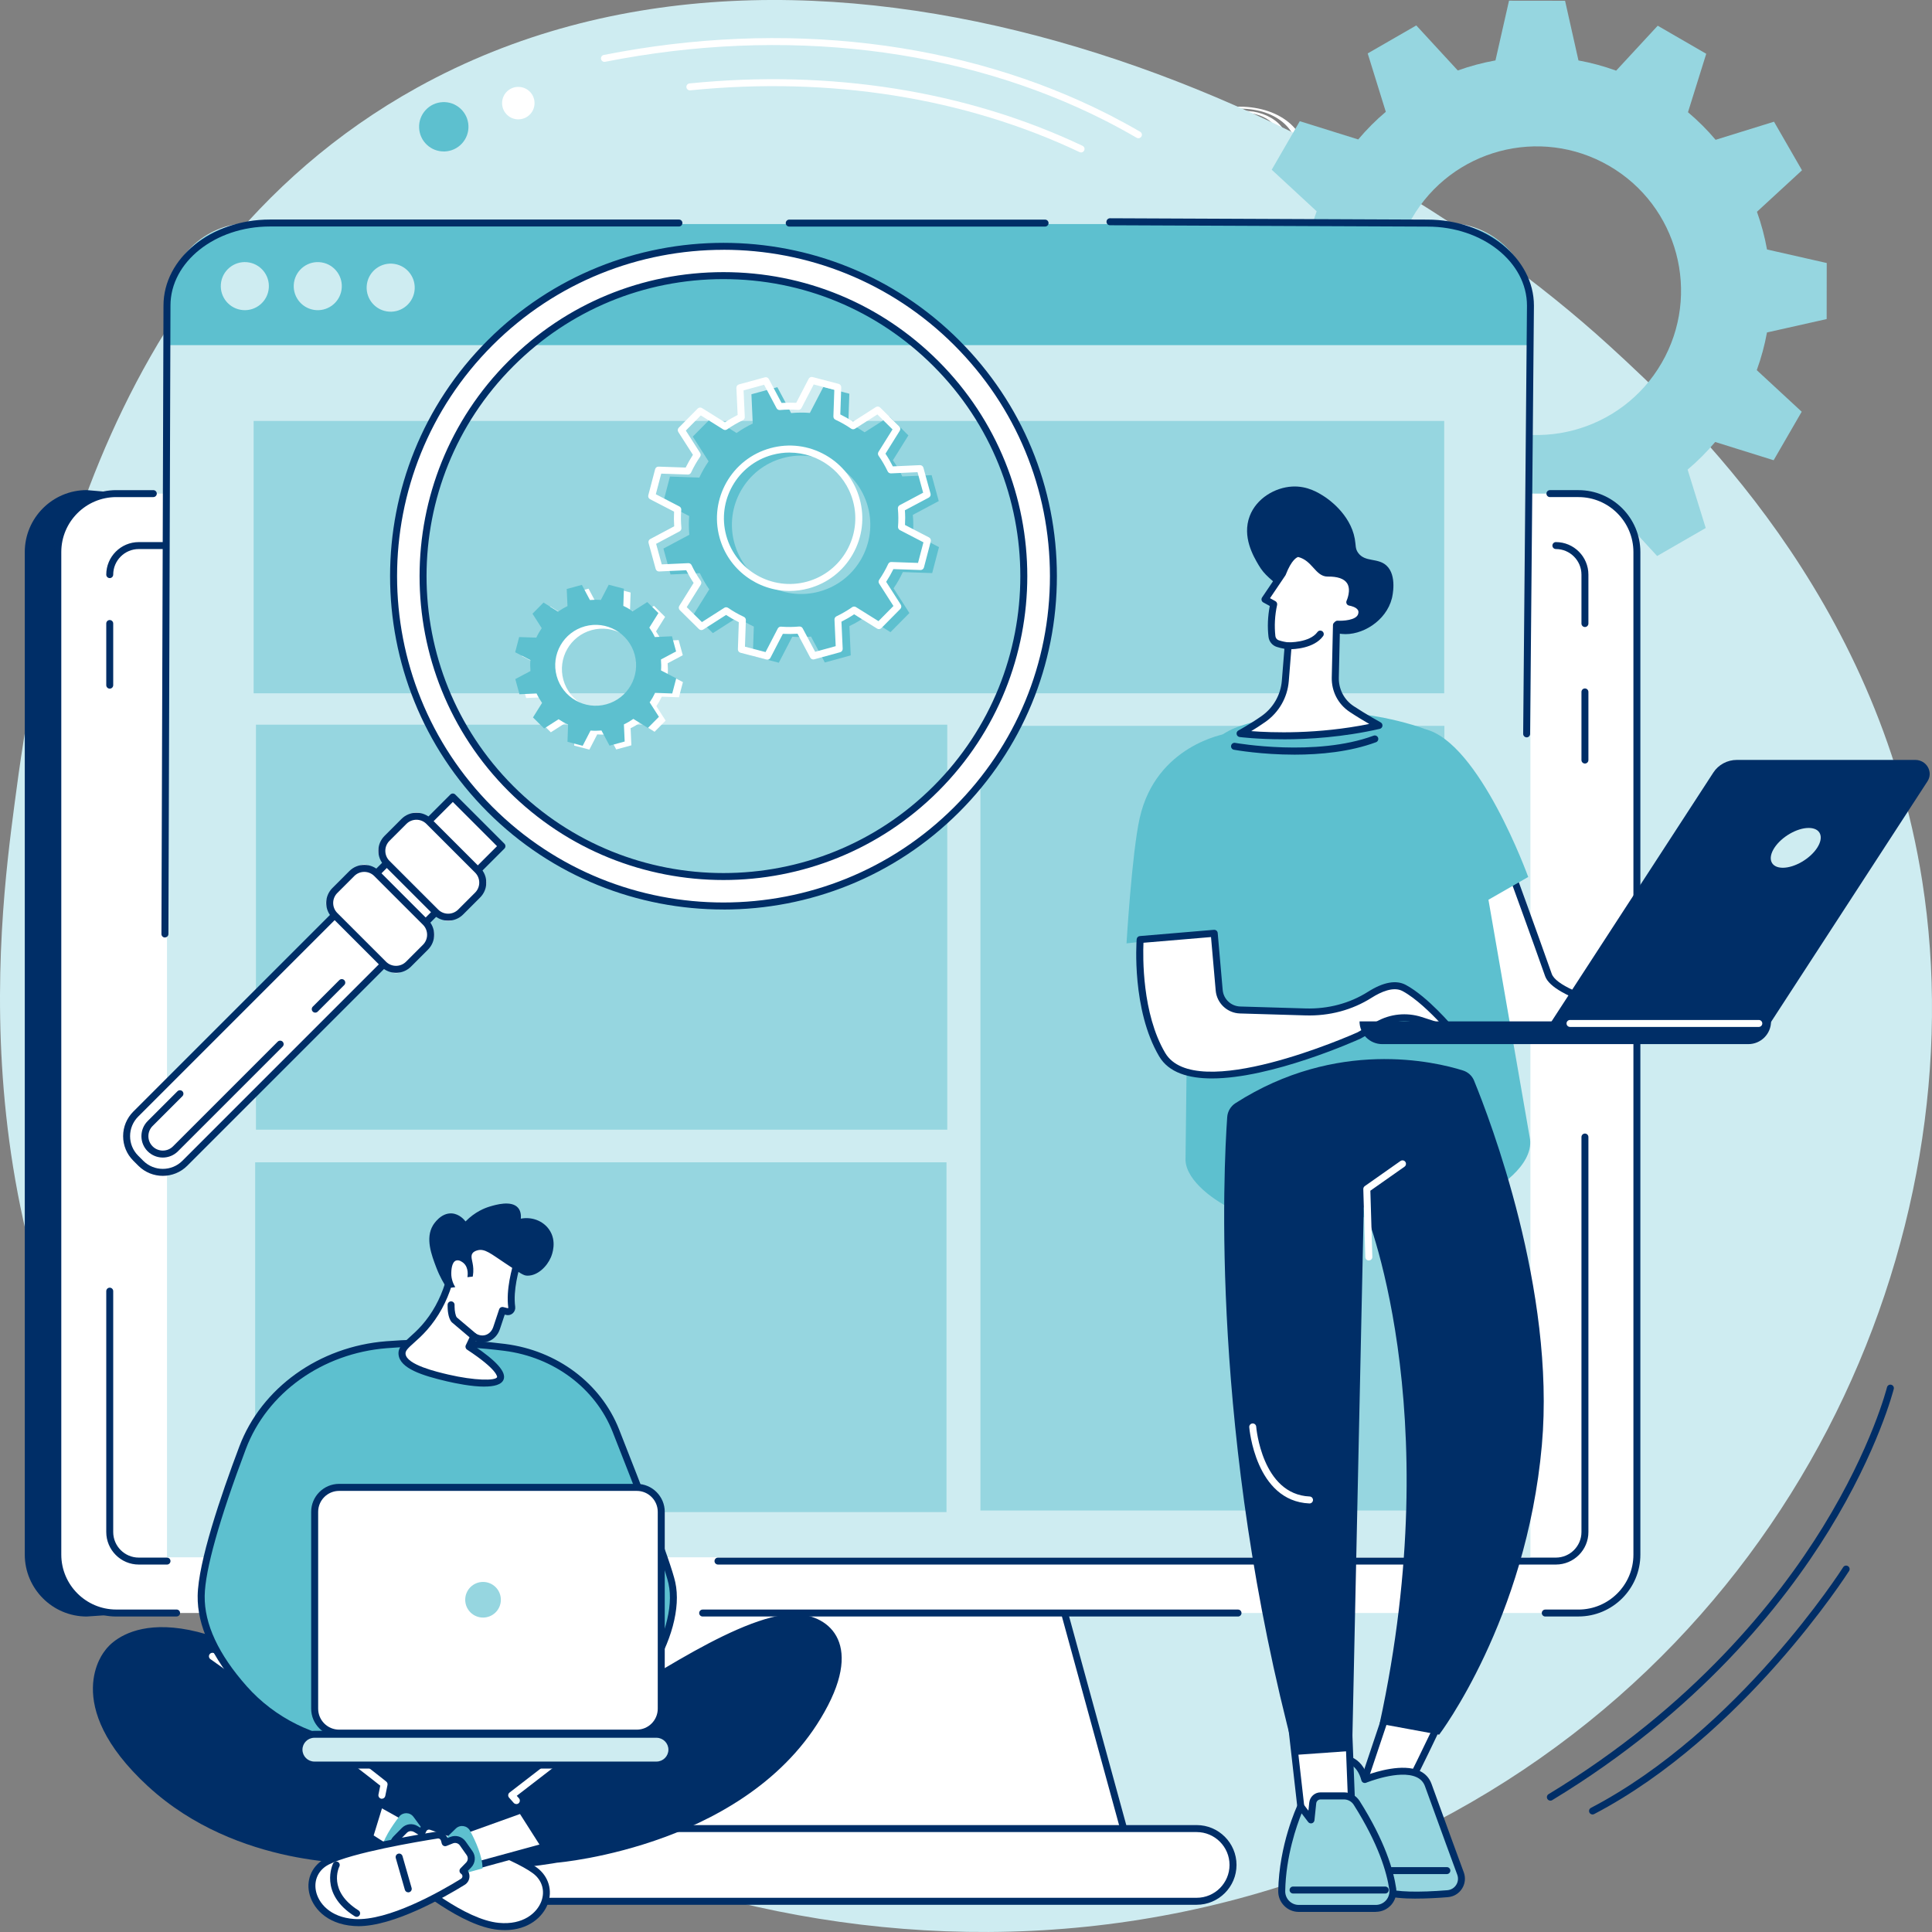 <?xml version="1.0" encoding="UTF-8"?>
<svg id="Livello_1" data-name="Livello 1" xmlns="http://www.w3.org/2000/svg" viewBox="0 0 528 528">
  <rect x="0" y="0" width="528" height="528" fill="#808080" stroke="none"/>
  <defs>
    <style>
      .cls-1 {
        fill: #5dc0cf;
      }

      .cls-1, .cls-2, .cls-3, .cls-4, .cls-5 {
        stroke-width: 0px;
      }

      .cls-2 {
        fill: #ceecf1;
      }

      .cls-3 {
        fill: #96d6e0;
      }

      .cls-4 {
        fill: #fff;
      }

      .cls-5 {
        fill: #002e67;
      }
    </style>
  </defs>
  <g>
    <path class="cls-4" d="m341.75,31.43c1.16.19,2.17.55,3.02,1.05.84.5,1.51,1.14,1.98,1.87.47.74.73,1.57.76,2.46.02.9-.2,1.85-.69,2.81-.5.97-1.23,1.85-2.12,2.62-.9.77-1.96,1.41-3.11,1.91-1.15.49-2.39.83-3.64.99-1.25.15-2.52.12-3.72-.12-1.2-.24-2.22-.67-3.04-1.23-.81-.56-1.43-1.25-1.83-2.03-.39-.77-.57-1.62-.51-2.52.06-.88.35-1.81.89-2.72.54-.91,1.28-1.73,2.15-2.43.87-.7,1.87-1.29,2.95-1.75,1.08-.45,2.23-.77,3.4-.94,1.18-.16,2.37-.16,3.52.03"/>
    <path class="cls-4" d="m342.3,30.45c1.94.31,3.64.92,5.06,1.75,1.44.84,2.59,1.91,3.41,3.16.83,1.26,1.31,2.69,1.38,4.23.07,1.56-.27,3.22-1.09,4.9-.84,1.7-2.08,3.26-3.61,4.61-1.55,1.36-3.38,2.5-5.38,3.37-2,.87-4.16,1.45-6.34,1.71-2.17.25-4.35.16-6.41-.3-2.04-.46-3.76-1.25-5.12-2.28-1.34-1.01-2.34-2.25-2.96-3.62-.61-1.35-.84-2.84-.68-4.38.16-1.52.7-3.09,1.65-4.63.94-1.53,2.2-2.9,3.68-4.08,1.46-1.17,3.14-2.15,4.93-2.9,1.79-.75,3.7-1.28,5.64-1.55,1.94-.27,3.92-.27,5.84.04m-10.49,18.91c1.63.35,3.34.4,5.04.2,1.71-.2,3.4-.66,4.96-1.34,1.56-.68,3-1.56,4.22-2.62,1.21-1.05,2.19-2.26,2.86-3.58.66-1.31.95-2.61.9-3.83-.04-1.21-.41-2.34-1.05-3.33-.64-.99-1.55-1.84-2.69-2.51-1.13-.66-2.48-1.15-4.03-1.4-1.54-.25-3.13-.25-4.69-.04-1.56.21-3.09.64-4.52,1.25-1.44.6-2.78,1.39-3.94,2.33-1.17.94-2.17,2.03-2.9,3.25-.74,1.23-1.15,2.47-1.26,3.67-.1,1.21.11,2.38.61,3.43.51,1.07,1.32,2.03,2.4,2.8,1.09.78,2.46,1.39,4.08,1.73"/>
    <path class="cls-4" d="m356.98,42.45c-.15-2.22-.89-4.28-2.11-6.08-1.19-1.77-2.85-3.29-4.91-4.47-2.01-1.16-4.41-2-7.12-2.43-2.68-.43-5.44-.42-8.14-.04-2.69.37-5.34,1.11-7.83,2.16-2.5,1.05-4.84,2.41-6.9,4.04-2.08,1.65-3.89,3.57-5.27,5.73-1.41,2.2-2.25,4.44-2.56,6.62-.31,2.23-.07,4.4.7,6.39.79,2.04,2.13,3.89,3.99,5.42,1.9,1.56,4.32,2.78,7.24,3.53,2.96.75,6.11.93,9.26.6,3.17-.33,6.32-1.18,9.24-2.46,2.92-1.28,5.58-2.97,7.82-5,2.21-2,3.98-4.31,5.15-6.83,1.14-2.47,1.59-4.9,1.43-7.17m-3.71,4.56c-1,2.1-2.51,4.02-4.37,5.69-1.89,1.68-4.13,3.09-6.58,4.16-2.45,1.07-5.09,1.79-7.76,2.08-2.65.29-5.31.17-7.81-.43-2.47-.59-4.54-1.59-6.18-2.87-1.6-1.26-2.78-2.79-3.49-4.49-.69-1.67-.94-3.49-.71-5.37.23-1.84.91-3.75,2.09-5.62,1.16-1.84,2.69-3.49,4.47-4.9,1.76-1.4,3.77-2.57,5.92-3.47,2.14-.9,4.42-1.54,6.74-1.86,2.33-.32,4.69-.32,6.99.04,2.33.37,4.38,1.09,6.09,2.09,1.74,1.01,3.15,2.31,4.15,3.81,1.02,1.53,1.62,3.27,1.73,5.14.11,1.9-.29,3.94-1.27,6.01"/>
  </g>
  <g id="User_research" data-name="User research">
    <path class="cls-2" d="m114.1,23.89c107.23-59.32,250.89,2.31,325.75,70.63,21.39,19.52,73.24,68.21,85.48,146.25,15.21,96.94-34.58,214.44-148.76,264.7-124.28,54.71-263.25,2.86-328.29-81.3C-12.55,345.47-.37,252.79,3.98,219.68,9.08,180.84,24.26,73.59,114.1,23.89Z"/>
    <path class="cls-3" d="m359.83,57.74c-1.23,3.39-2.16,6.83-2.79,10.3l-16.31,3.66-.02,15.32,16.32,3.7c.63,3.5,1.55,6.95,2.75,10.3l-12.31,11.34,7.65,13.28,15.96-4.95c2.27,2.7,4.8,5.22,7.55,7.54l-4.99,15.97,13.26,7.67,11.36-12.28c3.39,1.23,6.83,2.16,10.3,2.79l3.66,16.31,15.32.02,3.7-16.32c3.5-.63,6.95-1.55,10.3-2.75l11.34,12.31,13.28-7.65-4.95-15.96c2.7-2.27,5.22-4.8,7.54-7.55l15.97,4.99,7.67-13.26-12.28-11.36c1.23-3.39,2.16-6.83,2.79-10.3l16.31-3.66.02-15.32-16.32-3.7c-.63-3.5-1.55-6.95-2.75-10.3l12.31-11.34-7.65-13.28-15.96,4.95c-2.27-2.7-4.8-5.22-7.55-7.54l4.99-15.97-13.26-7.67-11.36,12.28c-3.39-1.23-6.83-2.16-10.3-2.79l-3.66-16.31-15.32-.02-3.7,16.32c-3.5.63-6.95,1.55-10.3,2.75l-11.34-12.31-13.28,7.65,4.95,15.96c-2.7,2.27-5.22,4.8-7.54,7.55l-15.97-4.99-7.67,13.26,12.28,11.36Zm26.01,1.95c10.91-18.85,35.04-25.29,53.89-14.38,18.85,10.91,25.29,35.04,14.38,53.89-10.91,18.85-35.04,25.29-53.89,14.38-18.85-10.91-25.29-35.04-14.38-53.89Z"/>
    <g>
      <g>
        <g>
          <path class="cls-5" d="m266.45,154.75l-242.75-20.81c-9.33,0-16.93,7.59-16.93,16.93v273.98c0,9.33,7.59,16.93,16.93,16.93l141.81-9.61-18.21,66.45-19.26.15c-6.01,0-10.89,4.89-10.89,10.89s4.89,10.89,10.89,10.89l161.33-7.69c6.01,0-5.23-71.09-5.23-71.09,0,0-8.36-287.03-17.69-287.03Z"/>
          <g>
            <polygon class="cls-4" points="281.61 406.75 181.53 406.75 153.14 510.38 310 510.38 281.61 406.75"/>
            <path class="cls-5" d="m310,511.34h-156.87c-.3,0-.58-.14-.76-.38-.18-.24-.24-.54-.16-.83l28.39-103.63c.11-.41.49-.7.92-.7h100.08c.43,0,.81.29.92.7l28.39,103.63c.08.29.02.59-.16.83-.18.24-.46.38-.76.38Zm-155.61-1.91h154.36l-27.87-101.72h-98.63l-27.87,101.72Z"/>
          </g>
          <path class="cls-4" d="m31.76,134.9h399.62c8.81,0,15.97,7.16,15.97,15.97v273.98c0,8.81-7.16,15.97-15.97,15.97H31.76c-8.81,0-15.97-7.16-15.97-15.97V150.87c0-8.81,7.16-15.97,15.97-15.97Z"/>
          <g>
            <path class="cls-4" d="m327.04,499.74h-190.94c-5.49,0-9.94,4.45-9.94,9.94s4.45,9.94,9.94,9.94h190.94c5.49,0,9.94-4.45,9.94-9.94s-4.45-9.94-9.94-9.94Z"/>
            <path class="cls-5" d="m327.04,520.56h-190.94c-6.01,0-10.89-4.89-10.89-10.89s4.89-10.89,10.89-10.89h190.94c6.01,0,10.89,4.89,10.89,10.89s-4.89,10.89-10.89,10.89Zm-190.94-19.87c-4.95,0-8.98,4.03-8.98,8.98s4.03,8.98,8.98,8.98h190.94c4.95,0,8.98-4.03,8.98-8.98s-4.03-8.98-8.98-8.98h-190.94Z"/>
          </g>
          <path class="cls-5" d="m48.26,441.78h-16.49c-9.33,0-16.92-7.59-16.92-16.92V150.87c0-9.33,7.59-16.92,16.92-16.92h10.13c.53,0,.95.43.95.95s-.43.95-.95.95h-10.13c-8.28,0-15.02,6.74-15.02,15.02v273.98c0,8.28,6.74,15.02,15.02,15.02h16.49c.53,0,.95.43.95.95s-.43.95-.95.95Z"/>
          <path class="cls-5" d="m431.38,441.78h-9.07c-.53,0-.95-.43-.95-.95s.43-.95.95-.95h9.07c8.28,0,15.02-6.74,15.02-15.02V150.87c0-8.28-6.74-15.02-15.02-15.02h-7.8c-.53,0-.95-.43-.95-.95s.43-.95.95-.95h7.8c9.33,0,16.92,7.59,16.92,16.92v273.98c0,9.33-7.59,16.92-16.92,16.92Z"/>
          <path class="cls-5" d="m338.34,441.78h-146.31c-.53,0-.95-.43-.95-.95s.43-.95.95-.95h146.31c.53,0,.95.43.95.95s-.43.95-.95.95Z"/>
        </g>
        <g>
          <path class="cls-5" d="m425.21,427.58h-228.99c-.53,0-.95-.43-.95-.95s.43-.95.95-.95h228.99c3.85,0,6.99-3.13,6.99-6.99v-107.95c0-.53.43-.95.95-.95s.95.43.95.95v107.95c0,4.9-3.99,8.89-8.89,8.89Z"/>
          <path class="cls-5" d="m45.64,427.58h-7.71c-4.9,0-8.89-3.99-8.89-8.89v-65.83c0-.53.43-.95.95-.95s.95.43.95.95v65.83c0,3.85,3.13,6.99,6.99,6.99h7.71c.53,0,.95.43.95.95s-.43.95-.95.95Z"/>
          <path class="cls-5" d="m29.99,188.2c-.53,0-.95-.43-.95-.95v-16.85c0-.53.43-.95.95-.95s.95.43.95.95v16.85c0,.53-.43.95-.95.95Z"/>
          <g>
            <path class="cls-4" d="m60.96,149.1h-23.03c-4.39,0-7.94,3.56-7.94,7.94l30.97-7.94Z"/>
            <path class="cls-5" d="m29.99,157.99c-.53,0-.95-.43-.95-.95,0-4.9,3.99-8.89,8.89-8.89h23.03c.53,0,.95.43.95.95s-.43.95-.95.95h-23.03c-3.85,0-6.99,3.13-6.99,6.99,0,.53-.43.95-.95.95Z"/>
          </g>
          <g>
            <path class="cls-4" d="m433.15,170.4v-13.37c0-4.39-3.56-7.94-7.94-7.94l7.94,21.31Z"/>
            <path class="cls-5" d="m433.15,171.36c-.53,0-.95-.43-.95-.95v-13.37c0-3.85-3.13-6.99-6.99-6.99-.53,0-.95-.43-.95-.95s.43-.95.95-.95c4.9,0,8.89,3.99,8.89,8.89v13.37c0,.53-.43.95-.95.95Z"/>
          </g>
          <path class="cls-5" d="m433.15,208.67c-.53,0-.95-.43-.95-.95v-18.62c0-.53.43-.95.95-.95s.95.43.95.95v18.62c0,.53-.43.95-.95.95Z"/>
        </g>
      </g>
      <g>
        <path class="cls-2" d="m418.26,425.59H45.64V83.52c0-12.46,10.1-22.55,22.55-22.55h327.51c12.46,0,22.55,10.1,22.55,22.55v342.07Z"/>
        <path class="cls-1" d="m418.49,94.32v-10.8c0-12.46-10.33-22.28-22.79-22.28H68.19c-12.46,0-22.48,9.83-22.48,22.28v10.8h372.78Z"/>
        <g>
          <rect class="cls-3" x="69.32" y="115.04" width="325.37" height="74.43"/>
          <rect class="cls-3" x="69.95" y="198.05" width="188.93" height="110.68"/>
          <rect class="cls-3" x="69.74" y="317.65" width="188.93" height="95.59"/>
          <rect class="cls-3" x="267.94" y="198.37" width="126.8" height="214.44"/>
        </g>
        <g>
          <circle class="cls-2" cx="66.91" cy="78.2" r="6.57" transform="translate(-16.52 138.46) rotate(-85.29)"/>
          <circle class="cls-2" cx="86.84" cy="78.2" r="6.57" transform="translate(-4.17 151.5) rotate(-80.85)"/>
          <circle class="cls-2" cx="106.78" cy="78.62" r="6.57" transform="translate(12.01 171.37) rotate(-80.75)"/>
        </g>
        <path class="cls-5" d="m417.22,201.51h0c-.53,0-.95-.44-.95-.96l1.04-117.03c0-11.9-12.19-21.59-27.17-21.59l-86.79-.37c-.53,0-.95-.43-.95-.96,0-.53.43-.95.95-.95h0l86.78.37c16.03,0,29.08,10.55,29.08,23.51l-1.04,117.04c0,.52-.43.95-.95.95Z"/>
        <path class="cls-5" d="m285.61,61.92h-69.92c-.53,0-.95-.43-.95-.95s.43-.95.95-.95h69.92c.53,0,.95.43.95.95s-.43.95-.95.95Z"/>
        <path class="cls-5" d="m45.07,256.21h0c-.53,0-.95-.43-.95-.96l.56-171.74c0-12.96,13.04-23.51,29.08-23.51h111.79c.53,0,.95.43.95.95s-.43.95-.95.95h-111.79c-14.98,0-27.17,9.69-27.17,21.6l-.56,171.74c0,.53-.43.95-.95.95Z"/>
      </g>
    </g>
    <g>
      <g>
        <g>
          <path class="cls-4" d="m473.34,283.36c0-.84-47.13-8.29-50.17-16.9-4.54-12.85-10.19-28.31-10.19-28.31l-11.77,7.43,7.58,36.98,64.56.8Z"/>
          <path class="cls-5" d="m473.34,284.31h-.01l-64.56-.8c-.45,0-.83-.32-.92-.76l-7.58-36.98c-.08-.39.09-.79.43-1l11.77-7.43c.24-.15.55-.19.82-.1.27.09.49.3.59.58.06.15,5.71,15.6,10.2,28.32,2.12,5.99,30.27,11.99,42.29,14.55q7.94,1.69,7.94,2.68c0,.25-.1.5-.29.68-.18.18-.42.27-.67.27Zm-63.78-2.69l55.2.68c-20.96-4.49-40.36-9.49-42.49-15.52-3.79-10.73-8.41-23.41-9.78-27.18l-10.21,6.45,7.29,35.58Z"/>
        </g>
        <path class="cls-1" d="m338.91,198.41c11.24-3.67,28.36-6.3,48.83.22,7.46,2.38,12.82,8.95,13.74,16.73l16.67,96.01c.83,6.98-8.5,13.77-15.08,16.26-6.87,2.6-17.24,5.06-31.94,5.06-15.75,0-27.2.91-33.59-1.88-5.3-2.32-13.29-7.94-13.55-13.72l1.16-98.68c-.42-8.99,5.2-17.19,13.76-19.98Z"/>
        <path class="cls-1" d="m417.65,239.67s-13.31-36.87-28.24-40.41l7.59,52.24,20.65-11.83Z"/>
        <path class="cls-1" d="m307.87,257.81s1.46-24.67,3.59-34.2c4.48-20.05,23.61-23.08,23.61-23.08l2.32,53.86-29.52,3.43Z"/>
        <path class="cls-5" d="m353.78,206.24c-8.98,0-16.05-1.25-16.56-1.34-.52-.09-.86-.59-.77-1.11.09-.52.6-.87,1.11-.77.22.04,22.04,3.88,37.83-1.97.5-.18,1.04.07,1.23.56.18.49-.07,1.04-.56,1.23-7.13,2.64-15.28,3.4-22.27,3.4Z"/>
        <g>
          <path class="cls-4" d="m311.59,256.78s-1.44,18.81,6.02,31.44c8.9,15.08,53.8-5.23,53.8-5.23l5.22-2.96c3.53-2,7.74-2.43,11.61-1.18l8.44,2.72s-6.97-8.35-12.89-11.55c-2.78-1.5-6.38-.08-9.42,1.85-5.23,3.31-11.39,4.87-17.58,4.68l-17.86-.53c-3-.09-5.46-2.41-5.72-5.4l-1.36-15.56-20.25,1.71Z"/>
          <path class="cls-5" d="m331.22,294.73c-6.43,0-11.82-1.6-14.43-6.03-7.52-12.74-6.2-31.22-6.15-32,.04-.47.4-.84.87-.88l20.25-1.71c.52-.03.99.34,1.03.87l1.36,15.56c.22,2.51,2.28,4.45,4.79,4.53l17.86.53c6.17.18,12.07-1.39,17.04-4.54,4.23-2.68,7.73-3.31,10.38-1.88,6.02,3.24,12.88,11.43,13.17,11.78.27.33.3.79.06,1.15-.24.35-.68.5-1.08.37l-8.44-2.72c-3.6-1.16-7.55-.76-10.84,1.1l-5.22,2.96s-.05.03-.08.04c-1.34.61-24.29,10.87-40.58,10.87Zm-18.72-37.07c-.16,3.7-.42,19.32,5.93,30.08,8.26,14,51.03-4.92,52.55-5.6l5.18-2.94c3.76-2.13,8.26-2.58,12.37-1.26l5.08,1.64c-2.51-2.68-6.64-6.75-10.29-8.72-2.5-1.35-5.98.24-8.46,1.81-5.3,3.36-11.56,5.04-18.12,4.83l-17.86-.53c-3.48-.1-6.34-2.8-6.64-6.27l-1.28-14.61-18.48,1.56Z"/>
        </g>
      </g>
      <g>
        <g>
          <g>
            <path class="cls-4" d="m380.5,463.68l-9.73,29.04s10.6-.9,11.62-.71c1.01.2,13.42-26.49,13.42-26.49l-15.3-1.85Z"/>
            <path class="cls-5" d="m370.76,493.68c-.29,0-.57-.13-.75-.36-.2-.25-.26-.59-.15-.89l9.73-29.04c.14-.43.57-.69,1.02-.64l15.3,1.85c.3.04.57.22.72.48.15.27.16.59.03.87-.03.07-3.14,6.76-6.33,13.33-6.78,13.96-7.2,13.87-8.13,13.69-.68-.1-6.31.29-11.35.72-.03,0-.05,0-.08,0Zm10.39-28.96l-9.03,26.93c2.97-.24,8.12-.64,9.92-.61,1.54-2.05,8.06-15.58,12.33-24.72l-13.22-1.6Zm1.36,26.35s.03,0,.04,0c-.01,0-.03,0-.04,0Z"/>
          </g>
          <g>
            <path class="cls-3" d="m372.99,486.34s14.64-6,17.35,1.53c3.44,9.58,8.83,24.2,8.83,24.2.91,2.54-.84,5.26-3.53,5.47-5.35.43-13.33.78-17.05-.53-5.87-2.06-15.61-20.63-15.61-20.63l3-15.8s5.31-.75,7.01,5.76Z"/>
            <path class="cls-5" d="m387.02,518.88c-3.46,0-6.69-.25-8.75-.97-6.05-2.12-15.12-19.16-16.14-21.09-.1-.19-.13-.41-.09-.62l3-15.8c.08-.4.4-.71.8-.77.06,0,5.59-.71,7.76,5.45,2.6-.93,9.75-3.15,14.24-1.16,1.65.73,2.79,1.95,3.39,3.62,3.4,9.47,8.77,24.04,8.82,24.19.54,1.5.35,3.12-.51,4.45-.86,1.33-2.26,2.17-3.85,2.3-2.68.22-5.77.39-8.69.39Zm-23.04-22.65c2.8,5.28,10.49,18.33,14.92,19.88,2.71.95,8.63,1.12,16.65.47.99-.08,1.86-.6,2.4-1.43.54-.83.65-1.84.32-2.77-.05-.14-5.42-14.72-8.83-24.2-.42-1.17-1.2-2-2.37-2.52-4.71-2.1-13.63,1.51-13.72,1.55-.25.1-.54.09-.79-.03-.25-.12-.43-.35-.5-.61-1.13-4.32-3.99-5-5.3-5.07l-2.8,14.72Z"/>
          </g>
          <path class="cls-5" d="m395.42,512.17h-15.04c-.53,0-.95-.43-.95-.95s.43-.95.95-.95h15.04c.53,0,.95.43.95.95s-.43.95-.95.95Z"/>
        </g>
        <g>
          <polygon class="cls-4" points="352.9 470.81 356.21 500.03 369.51 496.38 368.49 470.06 352.9 470.81"/>
          <path class="cls-5" d="m356.2,500.98c-.19,0-.38-.06-.53-.16-.23-.16-.38-.41-.41-.68l-3.31-29.22c-.03-.26.05-.52.22-.73.17-.2.42-.32.68-.33l15.59-.76c.24-.01.5.08.69.25.19.17.3.41.31.67l1.02,26.32c.02.44-.27.84-.7.96l-13.31,3.65c-.08.02-.17.03-.25.03Zm-2.24-29.27l3.07,27.1,11.5-3.15-.96-24.6-13.61.66Z"/>
        </g>
        <g>
          <path class="cls-3" d="m354.95,521.55h21.05c2.85,0,5.04-2.53,4.62-5.34-.7-4.75-2.99-12.64-9.86-23.49-.75-1.18-2.06-1.9-3.46-1.9h-6.4c-1.1,0-2.03.83-2.14,1.93l-.48,4.62-2.79-3.68s-4.98,10.48-5.21,23.11c-.05,2.61,2.06,4.75,4.67,4.75Z"/>
          <path class="cls-5" d="m376,522.51h-21.05c-1.52,0-2.95-.6-4.01-1.69-1.07-1.09-1.64-2.52-1.61-4.04.23-12.69,5.09-23.07,5.3-23.51.14-.3.43-.51.76-.54.33-.03.66.11.86.37l1.33,1.75.23-2.22c.17-1.59,1.5-2.79,3.09-2.79h6.4c1.74,0,3.33.88,4.27,2.35,6.97,11.02,9.28,19.06,9.99,23.86.24,1.62-.24,3.25-1.3,4.49-1.07,1.24-2.62,1.95-4.26,1.95Zm-20.28-26.94c-1.33,3.29-4.31,11.69-4.48,21.25-.02,1,.36,1.95,1.06,2.67.71.72,1.65,1.11,2.65,1.11h21.05c1.08,0,2.11-.47,2.82-1.29.7-.82,1.02-1.9.86-2.96-.68-4.62-2.92-12.38-9.72-23.12-.57-.9-1.59-1.46-2.65-1.46h-6.4c-.62,0-1.13.46-1.2,1.08l-.48,4.62c-.04.39-.32.71-.69.82-.38.1-.78-.03-1.02-.34l-1.8-2.37Z"/>
        </g>
        <path class="cls-5" d="m378.58,517.48h-25.2c-.53,0-.95-.43-.95-.95s.43-.95.95-.95h25.2c.53,0,.95.43.95.95s-.43.95-.95.95Z"/>
        <path class="cls-5" d="m402.87,295.36c-.55-1.35-1.67-2.38-3.06-2.81-7.7-2.42-34.54-8.78-62.17,8.94-1.3.84-2.14,2.24-2.25,3.78-1,14.04-4.72,87.44,18.49,174.34l15.64-1.11,3.19-148.59s23.17,54.47,4.33,141.16l16.27,3s23.81-31.3,28.07-79.13c3.77-42.31-14.3-89.3-18.52-99.58Z"/>
        <path class="cls-4" d="m357.88,410.88s-.03,0-.04,0c-14.75-.64-16.42-20.64-16.43-20.84-.04-.53.35-.98.88-1.02.52-.04.98.35,1.02.88.01.19,1.55,18.51,14.61,19.08.53.02.93.47.91.99-.02.51-.44.91-.95.91Z"/>
        <path class="cls-4" d="m374.08,344.48c-.51,0-.94-.41-.95-.93l-.55-18.59c0-.32.14-.62.41-.81l9.75-6.86c.43-.3,1.03-.2,1.33.23.3.43.2,1.03-.23,1.33l-9.33,6.56.54,18.07c.02.53-.4.97-.92.98-.01,0-.02,0-.03,0Z"/>
      </g>
      <g>
        <path class="cls-5" d="m353,163.16c-5.95-5.12-7.3-5.81-9.04-8.74-1.41-2.39-4.56-7.73-2.43-13.37,1.85-4.88,6.94-7.83,11.62-8.08,4.21-.23,7.28,1.76,8.9,2.81.71.46,6.97,4.64,8.2,11.46.34,1.85.08,2.7.93,3.86,1.9,2.61,5.34,1.28,7.72,3.45,2.99,2.73,1.61,8.52,1.49,8.98-1.56,6.19-8.25,10.29-13.7,9.72-3.15-.33-2.81-.7-13.71-10.08Z"/>
        <g>
          <path class="cls-4" d="m369.39,193.77c-2.87-1.9-4.55-5.16-4.47-8.61l.33-14.3c.1-.09.19-.18.29-.27,0,0,5.73.38,6.56-2.54.84-2.92-3.22-3.48-3.22-3.48,0,0,3.83-8.05-6.07-7.96-2.66.02-3.61-4.38-7.97-5.37,0,0-2.16-.18-4.34,5.47l-4.79,7.09,2.39,1.31c-.59,2.69-.84,5.67-.48,8.82.1.91.73,1.67,1.6,1.95.72.23,1.69.48,2.83.61l-.77,9.57c-.34,4.19-2.54,8.01-5.98,10.42-3.32,2.33-6.39,3.98-6.39,3.98,0,0,17.65,2.41,37.94-2.22,0,0-3.92-2.14-7.46-4.49Z"/>
          <path class="cls-5" d="m350.68,202.04c-7.18,0-11.82-.61-11.91-.62-.41-.06-.74-.37-.81-.78-.07-.41.12-.82.49-1.01.03-.02,3.06-1.65,6.3-3.92,3.23-2.26,5.26-5.81,5.57-9.72l.7-8.68c-.72-.13-1.42-.3-2.1-.52-1.22-.39-2.1-1.47-2.25-2.75-.32-2.75-.2-5.59.35-8.43l-1.77-.97c-.24-.13-.41-.35-.47-.61-.06-.26-.01-.54.14-.76l4.73-7c2.32-5.92,4.8-6.03,5.28-5.98.04,0,.09,0,.13.02,2.61.59,4.12,2.25,5.33,3.59.99,1.09,1.64,1.76,2.41,1.76.06,0,.13,0,.19,0,3.35,0,5.63.91,6.79,2.72,1.2,1.88.79,4.19.38,5.52.83.27,1.91.79,2.53,1.74.5.77.62,1.69.34,2.67-.85,2.97-5.07,3.28-6.83,3.25l-.31,13.62c-.07,3.15,1.44,6.07,4.04,7.79,3.46,2.29,7.35,4.42,7.39,4.45.35.19.54.58.49.97-.05.39-.35.71-.73.8-9.98,2.28-19.39,2.86-26.38,2.86Zm-8.73-2.23c5.5.43,18.11.9,32.25-1.96-1.46-.85-3.46-2.04-5.34-3.29-3.16-2.09-4.99-5.61-4.9-9.43l.33-14.3c0-.26.12-.5.31-.68l.28-.26c.19-.18.45-.28.72-.26,1.29.08,5.08-.08,5.58-1.85.17-.59.02-.91-.1-1.1-.49-.76-1.88-1.1-2.33-1.17-.3-.04-.56-.22-.71-.49-.14-.27-.15-.59-.02-.86.01-.03,1.33-2.89.13-4.76-.8-1.24-2.6-1.87-5.34-1.83h-.03c-1.66,0-2.76-1.21-3.82-2.38-1.11-1.22-2.26-2.49-4.19-2.97-.31.08-1.78.68-3.39,4.85-.03.07-.06.13-.1.19l-4.2,6.22,1.47.81c.37.2.56.63.47,1.04-.63,2.87-.78,5.73-.47,8.51.06.53.43.99.94,1.15.85.28,1.74.47,2.65.57.51.06.88.51.84,1.02l-.77,9.57c-.36,4.48-2.69,8.53-6.38,11.13-1.42,1-2.79,1.87-3.9,2.54Zm12.8-47.62h0Z"/>
        </g>
        <g>
          <path class="cls-4" d="m352.05,176.5s6.28.22,8.77-3.2l-8.77,3.2Z"/>
          <path class="cls-5" d="m352.3,177.45c-.16,0-.26,0-.29,0-.53-.02-.94-.46-.92-.99.02-.53.47-.94.99-.92.06,0,5.81.16,7.97-2.81.31-.43.91-.52,1.33-.21.43.31.52.91.21,1.33-2.47,3.38-7.95,3.59-9.29,3.59Z"/>
        </g>
      </g>
      <g>
        <path class="cls-5" d="m483.8,279.63h-60.09l44.54-68.51c1.39-2.14,3.82-3.44,6.42-3.44h48.76c3.1,0,4.98,3.32,3.33,5.86l-42.97,66.09Z"/>
        <path class="cls-2" d="m496.61,231.71c-1.95,3-6.15,5.44-9.38,5.44s-4.26-2.43-2.31-5.44c1.95-3,6.15-5.44,9.38-5.44s4.26,2.43,2.31,5.44Z"/>
        <path class="cls-5" d="m477.8,285.35h-100.04c-3.43,0-6.21-2.78-6.21-6.21h112.46c0,3.43-2.78,6.21-6.21,6.21Z"/>
        <path class="cls-4" d="m480.67,280.65h-51.6c-.53,0-.95-.43-.95-.95s.43-.95.95-.95h51.6c.53,0,.95.43.95.95s-.43.95-.95.95Z"/>
      </g>
    </g>
    <g>
      <g>
        <g>
          <path class="cls-4" d="m261.48,93.69c-35.22-35.22-92.32-35.22-127.54,0-35.22,35.22-35.22,92.32,0,127.54,35.22,35.22,92.32,35.22,127.54,0,35.22-35.22,35.22-92.32,0-127.54Zm-5.7,121.85c-32.07,32.07-84.07,32.07-116.15,0-32.07-32.07-32.07-84.07,0-116.15,32.07-32.07,84.07-32.07,116.15,0,32.07,32.07,32.07,84.07,0,116.15Z"/>
          <path class="cls-5" d="m197.71,248.56c-23.34,0-46.68-8.88-64.45-26.65-35.54-35.54-35.54-93.36,0-128.89,35.54-35.54,93.36-35.54,128.89,0,17.21,17.21,26.69,40.1,26.69,64.45s-9.48,47.23-26.69,64.45c-17.77,17.77-41.11,26.65-64.45,26.65Zm0-180.29c-22.85,0-45.7,8.7-63.1,26.09-34.79,34.79-34.79,91.4,0,126.19,34.79,34.79,91.4,34.79,126.19,0,16.85-16.85,26.14-39.26,26.14-63.1s-9.28-46.24-26.14-63.1c-17.4-17.4-40.25-26.09-63.1-26.09Zm0,172.23c-21.28,0-42.55-8.1-58.75-24.3-32.39-32.39-32.39-85.1,0-117.5,15.69-15.69,36.56-24.33,58.75-24.33s43.06,8.64,58.75,24.33c32.39,32.39,32.39,85.1,0,117.5-16.2,16.2-37.47,24.3-58.75,24.3Zm0-164.22c-21.68,0-42.07,8.44-57.4,23.78-31.65,31.65-31.65,83.15,0,114.8,31.65,31.65,83.15,31.65,114.8,0l.67.67-.67-.67c31.65-31.65,31.65-83.15,0-114.8-15.33-15.33-35.72-23.78-57.4-23.78Z"/>
        </g>
        <g>
          <path class="cls-4" d="m37.1,316.53l1.38,1.38c3.33,3.33,8.72,3.33,12.05,0l86.66-86.66-13.43-13.43-86.66,86.66c-3.33,3.33-3.33,8.72,0,12.05Z"/>
          <path class="cls-5" d="m44.5,321.35c-2.43,0-4.85-.92-6.7-2.77l-1.38-1.38c-1.79-1.79-2.77-4.17-2.77-6.7s.99-4.91,2.77-6.7l86.66-86.66c.18-.18.42-.28.67-.28s.5.1.67.28l13.43,13.43c.37.37.37.98,0,1.35l-86.66,86.66c-1.85,1.85-4.27,2.77-6.7,2.77Zm-6.73-5.5l1.38,1.38c2.95,2.95,7.75,2.95,10.7,0l85.98-85.98-12.08-12.08-85.98,85.98c-1.43,1.43-2.22,3.33-2.22,5.35s.79,3.92,2.22,5.35Z"/>
        </g>
        <g>
          <path class="cls-4" d="m86.15,275.78l7.25-7.25-7.25,7.25Z"/>
          <path class="cls-5" d="m86.15,276.74c-.24,0-.49-.09-.67-.28-.37-.37-.37-.98,0-1.35l7.25-7.25c.37-.37.98-.37,1.35,0s.37.98,0,1.35l-7.25,7.25c-.19.19-.43.28-.67.28Z"/>
        </g>
        <g>
          <path class="cls-4" d="m49.19,298.9l-8.14,8.14c-1.91,1.91-1.91,5.01,0,6.92,1.91,1.91,5.01,1.91,6.92,0l28.61-28.61-27.39,13.54Z"/>
          <path class="cls-5" d="m44.5,316.35c-1.5,0-2.99-.57-4.14-1.71-2.28-2.28-2.28-5.99,0-8.27l8.14-8.14c.37-.37.98-.37,1.35,0,.37.37.37.98,0,1.35l-8.14,8.14c-1.54,1.54-1.54,4.04,0,5.57,1.54,1.54,4.04,1.54,5.57,0l28.61-28.61c.37-.37.98-.37,1.35,0s.37.98,0,1.35l-28.61,28.61c-1.14,1.14-2.64,1.71-4.14,1.71Z"/>
        </g>
        <g>
          <rect class="cls-4" x="103.91" y="228.77" width="28.47" height="16.18" rx="2.18" ry="2.18" transform="translate(34.2 487.9) rotate(-135)"/>
          <path class="cls-5" d="m122.49,251.61c-1.48,0-2.95-.56-4.08-1.69l-13.32-13.32c-1.09-1.09-1.69-2.54-1.69-4.08s.6-2.99,1.69-4.08l4.64-4.64c2.25-2.25,5.91-2.25,8.16,0l13.32,13.32c1.09,1.09,1.69,2.54,1.69,4.08s-.6,2.99-1.69,4.08l-4.64,4.64c-1.12,1.12-2.6,1.69-4.08,1.69Zm-8.69-27.58c-.99,0-1.98.38-2.73,1.13l-4.64,4.64c-1.5,1.51-1.5,3.95,0,5.46l13.32,13.32c1.51,1.5,3.95,1.5,5.46,0l4.64-4.64c1.5-1.51,1.5-3.95,0-5.46l-13.32-13.32c-.75-.75-1.74-1.13-2.73-1.13Z"/>
        </g>
        <g>
          <rect class="cls-4" x="89.66" y="243.02" width="28.47" height="16.18" rx="2.18" ry="2.18" transform="translate(-.2 502.14) rotate(-135)"/>
          <path class="cls-5" d="m108.24,265.86c-1.48,0-2.95-.56-4.08-1.69l-13.32-13.32c-1.09-1.09-1.69-2.54-1.69-4.08s.6-2.99,1.69-4.08l4.64-4.64c2.25-2.25,5.91-2.25,8.16,0l13.32,13.32c1.09,1.09,1.69,2.54,1.69,4.08s-.6,2.99-1.69,4.08l-4.64,4.64c-1.12,1.12-2.6,1.69-4.08,1.69Zm-8.69-27.58c-.99,0-1.98.38-2.73,1.13l-4.64,4.64c-1.5,1.51-1.5,3.95,0,5.46l13.32,13.32c1.5,1.5,3.95,1.5,5.46,0l4.64-4.64c1.5-1.51,1.5-3.95,0-5.46l-13.32-13.32c-.75-.75-1.74-1.13-2.73-1.13Z"/>
        </g>
      </g>
      <g>
        <g>
          <path class="cls-4" d="m186.6,179.07l-1.13-4.14-4.68.21c-.43-.91-.94-1.78-1.5-2.58l2.48-3.97-3.05-3.02-3.95,2.53c-.82-.56-1.69-1.06-2.59-1.48l.16-4.69-4.15-1.09-2.15,4.16c-.99-.08-1.98-.07-2.99.02l-2.2-4.14-4.14,1.13.21,4.68c-.91.43-1.78.94-2.58,1.5l-3.97-2.48-3.02,3.05,2.53,3.95c-.56.82-1.06,1.69-1.48,2.59l-4.69-.16-1.09,4.15,4.16,2.15c-.08.99-.07,1.98.02,2.99l-4.14,2.2,1.13,4.14,4.68-.21c.43.91.94,1.78,1.5,2.58l-2.48,3.97,3.05,3.02,3.95-2.53c.82.56,1.69,1.06,2.59,1.48l-.16,4.69,4.15,1.09,2.15-4.16c.99.08,1.98.07,2.99-.02l2.2,4.14,4.14-1.13-.21-4.68c.91-.43,1.78-.94,2.58-1.5l3.97,2.48,3.02-3.05-2.53-3.95c.56-.82,1.06-1.69,1.48-2.59l4.69.16,1.09-4.15-4.16-2.15c.08-.99.07-1.98-.02-2.99l4.14-2.2Zm-19.06,14.45c-5.89,1.61-11.96-1.85-13.58-7.74-1.61-5.89,1.85-11.96,7.74-13.58,5.89-1.61,11.96,1.85,13.58,7.74,1.61,5.89-1.85,11.96-7.74,13.58Z"/>
          <path class="cls-1" d="m184.77,178.03l-1.13-4.14-4.68.21c-.43-.91-.94-1.78-1.5-2.58l2.48-3.97-3.05-3.02-3.95,2.53c-.82-.56-1.69-1.06-2.59-1.48l.16-4.69-4.15-1.09-2.15,4.16c-.99-.08-1.98-.07-2.99.02l-2.2-4.14-4.14,1.13.21,4.68c-.91.43-1.78.94-2.58,1.5l-3.97-2.48-3.02,3.05,2.53,3.95c-.56.82-1.06,1.69-1.48,2.59l-4.69-.16-1.09,4.15,4.16,2.15c-.08.99-.07,1.98.02,2.99l-4.14,2.2,1.13,4.14,4.68-.21c.43.91.94,1.78,1.5,2.58l-2.48,3.97,3.05,3.02,3.95-2.53c.82.56,1.69,1.06,2.59,1.48l-.16,4.69,4.15,1.09,2.15-4.16c.99.08,1.98.07,2.99-.02l2.2,4.14,4.14-1.13-.21-4.68c.91-.43,1.78-.94,2.58-1.5l3.97,2.48,3.02-3.05-2.53-3.95c.56-.82,1.06-1.69,1.48-2.59l4.69.16,1.09-4.15-4.16-2.15c.08-.99.07-1.98-.02-2.99l4.14-2.2Zm-19.06,14.45c-5.89,1.61-11.96-1.85-13.58-7.74-1.61-5.89,1.85-11.96,7.74-13.58,5.89-1.61,11.96,1.85,13.58,7.74,1.61,5.89-1.85,11.96-7.74,13.58Z"/>
        </g>
        <g>
          <path class="cls-1" d="m256.55,136.93l-1.94-7.08-8.01.36c-.74-1.56-1.6-3.04-2.58-4.42l4.24-6.8-5.22-5.16-6.76,4.32c-1.41-.97-2.89-1.81-4.44-2.53l.28-8.02-7.1-1.86-3.69,7.11c-1.69-.13-3.4-.12-5.12.04l-3.77-7.08-7.08,1.94.36,8.01c-1.56.74-3.04,1.6-4.42,2.58l-6.8-4.24-5.17,5.22,4.32,6.76c-.97,1.41-1.81,2.89-2.53,4.44l-8.02-.28-1.86,7.1,7.11,3.69c-.13,1.69-.12,3.4.04,5.12l-7.08,3.77,1.94,7.08,8.01-.36c.74,1.56,1.6,3.04,2.58,4.42l-4.24,6.8,5.22,5.17,6.76-4.32c1.41.97,2.89,1.81,4.44,2.53l-.28,8.02,7.1,1.86,3.69-7.11c1.69.13,3.4.12,5.12-.04l3.77,7.08,7.08-1.94-.36-8.01c1.56-.74,3.04-1.6,4.42-2.58l6.8,4.24,5.17-5.22-4.32-6.76c.97-1.41,1.81-2.89,2.53-4.44l8.02.28,1.86-7.1-7.11-3.69c.13-1.69.12-3.4-.04-5.12l7.08-3.77Zm-32.62,24.73c-10.07,2.76-20.47-3.17-23.23-13.24-2.76-10.07,3.17-20.47,13.24-23.23,10.07-2.76,20.47,3.17,23.23,13.24,2.76,10.07-3.17,20.47-13.24,23.23Z"/>
          <path class="cls-4" d="m209.71,180.28c-.08,0-.16,0-.24-.03l-7.1-1.86c-.43-.11-.73-.51-.71-.96l.25-7.39c-1.2-.59-2.36-1.25-3.48-1.98l-6.23,3.99c-.38.24-.87.19-1.19-.13l-5.22-5.16c-.32-.31-.37-.81-.14-1.18l3.91-6.27c-.74-1.1-1.41-2.26-2.02-3.47l-7.39.34c-.44.03-.85-.27-.96-.7l-1.94-7.08c-.12-.43.08-.89.47-1.09l6.53-3.47c-.09-1.35-.1-2.69-.03-4.01l-6.56-3.4c-.4-.21-.6-.66-.48-1.09l1.86-7.1c.11-.43.5-.74.96-.71l7.39.25c.59-1.2,1.25-2.36,1.98-3.48l-3.99-6.23c-.24-.38-.19-.87.13-1.19l5.16-5.22c.31-.32.81-.38,1.18-.14l6.27,3.91c1.1-.74,2.26-1.41,3.47-2.02l-.34-7.39c-.02-.45.27-.85.7-.96l7.08-1.94c.43-.12.88.08,1.09.47l3.47,6.53c1.35-.09,2.69-.1,4.01-.03l3.4-6.56c.21-.4.65-.6,1.09-.48l7.1,1.86c.43.11.73.51.71.96l-.25,7.39c1.2.59,2.36,1.25,3.48,1.98l6.23-3.99c.38-.24.87-.19,1.18.13l5.22,5.16c.32.31.37.81.14,1.18l-3.91,6.27c.74,1.1,1.41,2.26,2.02,3.47l7.39-.34c.45,0,.85.27.96.7l1.94,7.08c.12.43-.08.89-.47,1.09l-6.53,3.47c.1,1.35.1,2.69.03,4.01l6.56,3.4c.4.21.6.66.48,1.09l-1.86,7.11c-.11.43-.52.73-.96.71l-7.39-.25c-.59,1.2-1.25,2.36-1.98,3.48l3.99,6.23c.24.38.19.87-.13,1.19l-5.16,5.22c-.31.32-.81.38-1.18.14l-6.27-3.91c-1.1.74-2.26,1.41-3.47,2.02l.34,7.39c.02.45-.27.85-.7.96l-7.08,1.94c-.43.12-.88-.08-1.09-.47l-3.47-6.53c-1.35.09-2.69.1-4.01.03l-3.4,6.56c-.17.32-.5.52-.85.52Zm-6.12-3.55l5.63,1.48,3.34-6.44c.18-.34.54-.54.92-.51,1.62.13,3.29.12,4.96-.04.38-.03.75.16.93.5l3.41,6.41,5.61-1.54-.33-7.25c-.02-.38.2-.74.54-.91,1.51-.72,2.95-1.56,4.28-2.49.31-.22.73-.23,1.05-.03l6.15,3.84,4.09-4.14-3.91-6.12c-.21-.32-.2-.74.02-1.05.93-1.36,1.76-2.81,2.45-4.3.16-.35.51-.58.9-.55l7.26.25,1.48-5.63-6.44-3.34c-.34-.18-.54-.54-.51-.92.13-1.62.12-3.29-.04-4.96-.03-.38.16-.75.5-.93l6.41-3.41-1.54-5.61-7.25.33c-.38.01-.74-.2-.9-.54-.72-1.51-1.56-2.95-2.49-4.28-.22-.31-.23-.73-.03-1.05l3.84-6.15-4.14-4.09-6.12,3.91c-.32.21-.74.2-1.05-.02-1.36-.93-2.81-1.76-4.3-2.45-.35-.16-.56-.51-.55-.9l.25-7.26-5.63-1.47-3.34,6.44c-.18.34-.54.54-.92.51-1.62-.13-3.29-.11-4.96.04-.38.03-.75-.16-.93-.5l-3.41-6.41-5.61,1.54.33,7.25c.02.38-.2.74-.54.91-1.51.72-2.95,1.56-4.28,2.49-.31.22-.73.23-1.05.03l-6.15-3.84-4.09,4.14,3.91,6.12c.21.32.2.74-.02,1.05-.93,1.36-1.76,2.81-2.45,4.3-.16.35-.52.57-.9.55l-7.26-.25-1.48,5.63,6.44,3.34c.34.18.54.54.51.92-.13,1.62-.12,3.29.04,4.96.03.38-.16.75-.5.93l-6.41,3.41,1.54,5.61,7.25-.33c.38-.02.74.2.9.54.72,1.51,1.56,2.96,2.49,4.28.22.31.23.73.03,1.05l-3.84,6.15,4.14,4.09,6.12-3.91c.32-.21.74-.2,1.05.02,1.36.93,2.81,1.76,4.3,2.45.35.16.56.52.55.9l-.25,7.26Zm12.21-15.23c-8.73,0-16.75-5.8-19.16-14.62-2.89-10.56,3.35-21.51,13.91-24.4,5.12-1.4,10.47-.73,15.08,1.9,4.61,2.63,7.92,6.89,9.32,12.01,1.4,5.12.73,10.47-1.9,15.08-2.63,4.61-6.89,7.92-12.01,9.32-1.75.48-3.51.71-5.24.71Zm4.99-1.63h0,0Zm-5-36.19c-1.57,0-3.16.21-4.74.64-9.55,2.61-15.19,12.51-12.57,22.06,2.61,9.55,12.51,15.19,22.06,12.58,9.55-2.61,15.19-12.51,12.57-22.06-2.18-7.97-9.43-13.21-17.32-13.21Z"/>
        </g>
      </g>
    </g>
    <g>
      <g>
        <path class="cls-5" d="m40.44,488.18c-24.42-22.51-11.78-37.03-11.78-37.03,0,0,10.91-17.68,49.2,5.43,38.29,23.11,75.35,14.52,83.73,11.05,8.38-3.46,37.67-25.24,54.17-26.46,9.18-.68,20.17,6.22,10.53,24.89-19.94,38.59-74.09,43-74.09,43,0,0-26.25,4.93-53.21.15,0,0-34.12,1.48-58.54-21.03Z"/>
        <g>
          <g>
            <polygon class="cls-4" points="103.82 492.79 112.47 497.63 108.15 506.6 100.99 502.02 103.82 492.79"/>
            <path class="cls-5" d="m108.15,507.56c-.18,0-.36-.05-.51-.15l-7.16-4.58c-.36-.23-.52-.67-.4-1.08l2.83-9.23c.08-.28.29-.5.56-.61.27-.11.57-.09.82.05l8.65,4.84c.44.25.61.79.39,1.25l-4.32,8.97c-.12.25-.34.43-.6.5-.09.02-.17.04-.26.04Zm-6.03-5.95l5.64,3.61,3.46-7.19-6.83-3.82-2.27,7.4Z"/>
          </g>
          <path class="cls-1" d="m109.07,496.49c1-1.29,2.96-1.28,3.93.04l4.2,5.7-5.67,7.3-7.51-3.45c.52-3.24,3.14-7.12,5.06-9.59Z"/>
          <g>
            <path class="cls-4" d="m108.2,502.55l2.29-2.32c.83-.84,2.12-.99,3.12-.39l1.63.99.35-.76c.38-.82,1.31-1.23,2.17-.94,5.23,1.75,22.6,7.73,28.42,12.04,6.87,5.09,1.99,16.42-10,15.27-9.5-.92-22.49-11.51-27.47-15.87-.98-.86-.73-2.44.46-2.96h.01s-1.27-1.83-1.27-1.83c-.7-1-.58-2.36.28-3.23Z"/>
            <path class="cls-5" d="m137.92,527.48c-.59,0-1.19-.03-1.82-.09-9.74-.94-22.83-11.57-28-16.1-.71-.62-1.04-1.54-.9-2.46.08-.55.33-1.04.69-1.43l-.74-1.06c-.96-1.38-.8-3.25.38-4.45l2.29-2.32c1.14-1.15,2.91-1.37,4.29-.53l.73.44c.64-1.13,1.99-1.66,3.23-1.24,5.23,1.75,22.76,7.79,28.68,12.18,3.19,2.37,4.34,6.28,2.93,9.96-1.31,3.41-5.14,7.11-11.76,7.11Zm-25.62-27.05c-.41,0-.82.16-1.12.47l-2.29,2.32c-.54.54-.61,1.39-.17,2.02l1.27,1.82c.17.24.21.54.13.82-.08.28-.29.5-.55.61-.37.16-.45.49-.47.63-.02.13-.04.47.27.74,5.04,4.41,17.74,14.75,26.93,15.64,6.69.65,10.43-2.73,11.62-5.81,1.12-2.91.24-5.87-2.28-7.74-5.69-4.22-22.99-10.18-28.15-11.9-.39-.13-.83.06-1,.44l-.35.76c-.11.25-.33.43-.59.51-.26.08-.54.04-.77-.1l-1.63-.99c-.26-.15-.54-.23-.82-.23Zm-4.1,2.12h0,0Z"/>
          </g>
          <path class="cls-5" d="m123.11,515.88c-.14,0-.28-.03-.41-.09-.48-.23-.68-.8-.45-1.27l3.88-8.17c.23-.48.8-.68,1.27-.45.48.23.68.8.45,1.27l-3.88,8.17c-.16.34-.51.54-.86.54Z"/>
        </g>
        <path class="cls-4" d="m141.11,493.03c-.26,0-.53-.11-.72-.32l-1.27-1.44c-.17-.2-.26-.46-.23-.72.03-.26.16-.5.37-.66l40.37-31.15c.42-.32,1.02-.25,1.34.17.32.42.24,1.02-.17,1.34l-39.57,30.53.6.68c.35.4.31,1-.08,1.35-.18.16-.41.24-.63.24Z"/>
        <g>
          <g>
            <polygon class="cls-4" points="142.5 494.59 124.92 500.9 127.71 510.46 148.92 504.68 142.5 494.59"/>
            <path class="cls-5" d="m127.71,511.42c-.41,0-.79-.27-.92-.69l-2.78-9.56c-.14-.48.12-.99.59-1.16l17.58-6.31c.42-.15.89,0,1.13.39l6.42,10.09c.16.26.19.57.09.86-.11.28-.35.5-.64.58l-21.22,5.79c-.08.02-.17.03-.25.03Zm-1.61-9.92l2.27,7.8,19.06-5.2-5.32-8.35-16.01,5.75Z"/>
          </g>
          <path class="cls-1" d="m128.46,500.33c-.77-1.44-2.71-1.74-3.88-.61l-5.08,4.93,4.39,8.14,7.98-2.17c.02-3.28-1.93-7.54-3.41-10.29Z"/>
          <g>
            <path class="cls-4" d="m128.32,506.45l-1.88-2.67c-.68-.96-1.92-1.33-3.01-.89l-1.77.71-.22-.81c-.24-.87-1.09-1.43-1.99-1.29-5.45.86-23.57,3.91-30.01,7.2-7.62,3.89-4.67,15.87,7.35,16.7,9.52.66,24.07-7.65,29.7-11.13,1.11-.68,1.12-2.28.03-3h-.01s1.55-1.6,1.55-1.6c.85-.87.96-2.23.26-3.23Z"/>
            <path class="cls-5" d="m97.88,526.4c-.39,0-.78-.01-1.16-.04-7.76-.54-11.45-5.27-12.24-9.16-.79-3.87.99-7.53,4.53-9.34,6.56-3.35,24.85-6.43,30.3-7.29,1.3-.21,2.54.54,2.99,1.75l.79-.31c1.51-.6,3.21-.09,4.15,1.23l1.88,2.67c.97,1.37.82,3.25-.35,4.45l-.91.93c.3.45.45.97.44,1.53-.01.94-.5,1.79-1.29,2.28-5.62,3.47-19.38,11.31-29.11,11.31Zm21.85-23.96s-.09,0-.13.01c-5.38.85-23.41,3.88-29.73,7.1-2.8,1.43-4.15,4.21-3.52,7.26.66,3.23,3.81,7.18,10.5,7.64,9.21.62,23.44-7.47,29.14-10.99.34-.21.39-.55.39-.68,0-.14-.03-.48-.37-.7-.24-.16-.4-.41-.43-.7-.03-.28.06-.57.26-.77l1.55-1.59c.53-.55.6-1.39.16-2.02l-1.88-2.67c-.42-.6-1.2-.83-1.88-.56l-1.77.71c-.25.1-.54.09-.78-.03-.24-.12-.42-.34-.5-.6l-.22-.81c-.1-.36-.43-.61-.79-.61Z"/>
          </g>
          <path class="cls-5" d="m111.57,517.16c-.41,0-.8-.27-.92-.69l-2.49-8.69c-.14-.51.15-1.03.66-1.18.5-.15,1.03.15,1.18.66l2.49,8.69c.14.51-.15,1.04-.66,1.18-.09.02-.18.04-.26.04Z"/>
          <path class="cls-5" d="m97.47,523.86c-.17,0-.35-.05-.51-.15-9.95-6.23-5.96-14.38-5.92-14.46.24-.47.81-.66,1.28-.42.47.24.66.81.42,1.28-.14.29-3.19,6.7,5.23,11.98.45.28.58.87.3,1.32-.18.29-.49.45-.81.45Z"/>
        </g>
        <path class="cls-4" d="m104.37,491.59c-.06,0-.13,0-.19-.02-.52-.11-.85-.61-.75-1.13l.49-2.43c-2.11-1.68-11.47-9.06-26.1-19.82-16.61-12.22-20.26-14.73-20.3-14.75-.43-.3-.55-.89-.25-1.33.3-.43.89-.55,1.33-.25.04.02,3.68,2.53,20.35,14.79,16.67,12.26,26.52,20.16,26.61,20.24.28.22.41.58.34.93l-.61,3c-.09.45-.49.76-.93.76Z"/>
      </g>
      <g>
        <path class="cls-1" d="m183.61,432.56c-1.26-5.62-9.27-26.34-15.31-41.6-4.82-12.18-16.48-20.97-30.37-22.73-10.33-1.31-21.53-1.58-32.31-.73-17.96,1.41-33.39,12.41-39.33,28.17-5.35,14.19-11.18,31.62-11.31,40.45-.14,9.4,5.54,18.39,11.74,25.37,7.82,8.8,18.98,14.29,31.03,15.41,17.22,1.59,44.08,3.19,56.28-.79,18.71-6.11,32.61-29.93,29.57-43.53Z"/>
        <path class="cls-5" d="m129.94,479.56c-10.6,0-22.27-.8-32.28-1.72-12.43-1.15-23.67-6.74-31.66-15.72-8.07-9.09-12.11-17.84-11.98-26.02.14-9.12,6.26-27.21,11.38-40.77,6.05-16.04,21.81-27.34,40.15-28.78,10.8-.85,22.04-.6,32.5.74,14.22,1.81,26.15,10.75,31.13,23.33,6.31,15.95,14.11,36.14,15.36,41.75,3.16,14.15-10.92,38.35-30.21,44.65-5.76,1.88-14.61,2.56-24.39,2.56Zm-11.74-111.6c-4.19,0-8.38.16-12.5.49-17.61,1.39-32.72,12.2-38.51,27.55-7.26,19.25-11.15,33.13-11.25,40.13-.11,7.69,3.76,16,11.5,24.72,7.66,8.63,18.46,13.99,30.41,15.09,15.6,1.45,43.6,3.27,55.9-.75,18.1-5.91,31.87-29.29,28.94-42.42-1.23-5.49-8.98-25.58-15.27-41.46-4.72-11.93-16.07-20.42-29.6-22.14-6.34-.81-12.97-1.21-19.61-1.21Z"/>
      </g>
      <g>
        <g>
          <rect class="cls-4" x="85.99" y="406.49" width="94.72" height="67.15" rx="6.68" ry="6.68"/>
          <path class="cls-5" d="m174.03,474.6h-81.35c-4.21,0-7.64-3.43-7.64-7.64v-53.79c0-4.21,3.43-7.64,7.64-7.64h81.35c4.21,0,7.64,3.43,7.64,7.64v53.79c0,4.21-3.43,7.64-7.64,7.64Zm-81.35-67.15c-3.16,0-5.73,2.57-5.73,5.73v53.79c0,3.16,2.57,5.73,5.73,5.73h81.35c3.16,0,5.73-2.57,5.73-5.73v-53.79c0-3.16-2.57-5.73-5.73-5.73h-81.35Z"/>
        </g>
        <g>
          <path class="cls-2" d="m179.42,473.97h-93.51c-2.32,0-4.21,1.88-4.21,4.21s1.88,4.21,4.21,4.21h93.51c2.32,0,4.21-1.88,4.21-4.21s-1.88-4.21-4.21-4.21Z"/>
          <path class="cls-5" d="m179.42,483.34h-93.51c-2.85,0-5.16-2.32-5.16-5.16s2.32-5.16,5.16-5.16h93.51c2.85,0,5.16,2.32,5.16,5.16s-2.32,5.16-5.16,5.16Zm-93.51-8.42c-1.79,0-3.25,1.46-3.25,3.25s1.46,3.25,3.25,3.25h93.51c1.79,0,3.25-1.46,3.25-3.25s-1.46-3.25-3.25-3.25h-93.51Z"/>
        </g>
        <path class="cls-3" d="m136.88,437.2c0,2.69-2.18,4.87-4.87,4.87s-4.87-2.18-4.87-4.87,2.18-4.87,4.87-4.87,4.87,2.18,4.87,4.87Z"/>
      </g>
      <g>
        <g>
          <path class="cls-4" d="m141.97,342.98c.06-.26-4.9-5.55-4.9-5.55l-9.06.72c-5.41-.24-5.97,10.18-5.97,10.18,0,0,.38,1.13.57,2.45-1.04,3.38-2.92,7.85-6.59,12.01-3.51,3.99-6.37,5.09-6.16,7.31.35,3.67,8.66,5.6,12.44,6.48,3.97.93,13.48,2.59,14.44.11.2-.52.56-2.64-8.58-8.65l1.34-2.81s.03.02.05.03c2.46,1.47,5.25.4,6.16-2.32l1.6-4.8,1.21.3c.74.18,1.43-.43,1.33-1.19-.76-5.68,1.63-12.33,2.11-14.29Z"/>
          <path class="cls-5" d="m132.37,378.95c-3.5,0-7.83-.88-10.27-1.45-6.63-1.55-12.81-3.5-13.18-7.32-.18-1.87,1.13-3.03,2.93-4.64.97-.87,2.18-1.94,3.46-3.39,2.82-3.2,4.95-7.06,6.33-11.45-.18-1.12-.5-2.06-.5-2.07-.04-.11-.06-.24-.05-.36.02-.46.66-11.09,6.72-11.09.06,0,.12,0,.18,0l9-.71c.29-.02.57.09.77.3,5.32,5.67,5.28,5.83,5.13,6.43-.08.31-.2.75-.36,1.28-.76,2.62-2.35,8.06-1.73,12.65.09.67-.16,1.33-.66,1.78-.5.45-1.19.62-1.85.45l-.35-.09-1.32,3.96c-.53,1.59-1.66,2.8-3.09,3.33-1.15.43-2.39.4-3.58-.06l-.57,1.19c6.33,4.24,9.03,7.3,8.25,9.32-.56,1.45-2.68,1.93-5.27,1.93Zm-9.36-30.74c.12.39.4,1.35.55,2.43.02.14,0,.28-.03.42-1.45,4.74-3.74,8.9-6.78,12.36-1.35,1.54-2.61,2.66-3.62,3.56-1.61,1.44-2.38,2.16-2.3,3.03.29,2.98,8.58,4.92,11.7,5.65,7.15,1.66,12.93,1.74,13.33.69,0-.02.27-1.94-8.22-7.51-.4-.26-.54-.78-.34-1.21l1.34-2.81c.12-.25.33-.43.6-.5.26-.07.54-.04.77.11,0,0,.05.03.06.03.9.54,1.9.66,2.79.33.9-.34,1.6-1.1,1.95-2.15l1.6-4.8c.16-.47.65-.74,1.14-.62l1.21.3s.06.01.11-.03c.05-.04.04-.09.04-.11-.67-4.99.99-10.7,1.79-13.44.09-.31.17-.58.24-.82-.6-.76-2.47-2.81-4.26-4.72l-8.6.68s-.08,0-.12,0c-4-.17-4.85,7.85-4.96,9.11Zm18.03-5.47s0,0,0,0c0,0,0,0,0,0Z"/>
        </g>
        <path class="cls-5" d="m129.19,348.88c.05-.27.12-.69.15-1.21.16-2.67-.94-4-.25-5.09.37-.6,1.07-.78,1.46-.89,1.96-.52,3.7,1.02,7.42,3.48,4.62,3.06,5.13,3.46,6.22,3.46,2.77,0,5.3-2.52,6.36-5.01.3-.7,1.79-4.46-.54-7.68-1.68-2.33-4.69-3.46-7.67-2.89.07-.82.02-2.04-.74-2.94-1.8-2.15-6.19-.84-7.72-.38-1.42.42-4.05,1.44-6.65,4.08-.35-.45-1.67-2.04-3.72-2.19-3.04-.22-5.01,2.96-5.19,3.27-2.12,3.54-.38,8.12.94,11.58.95,2.49,2.08,4.38,2.89,5.6.76-.1,1.51-.2,2.27-.3-.42-.69-1.13-2.07-1.09-3.86.02-.58.06-2.97,1.31-3.41.9-.31,1.9.56,2.04.68,1.52,1.32,1.1,3.66,1.06,3.86.48-.05.96-.1,1.44-.15Z"/>
        <g>
          <path class="cls-4" d="m123.28,356.6v.46c0,1.02.2,2.89.88,3.64l5.35,4.53-6.23-8.63Z"/>
          <path class="cls-5" d="m129.52,366.19c-.22,0-.44-.07-.62-.23l-5.35-4.53s-.06-.05-.09-.08c-1.08-1.18-1.13-3.78-1.13-4.29v-.46c0-.53.43-.95.95-.95s.95.43.95.95v.46c0,1.23.27,2.54.6,2.96l5.29,4.48c.4.34.45.94.11,1.34-.19.22-.46.34-.73.34Z"/>
        </g>
      </g>
    </g>
    <g>
      <g>
        <path class="cls-5" d="m423.71,492.1c-.32,0-.64-.16-.82-.46-.27-.45-.13-1.04.32-1.31,39.54-23.97,62.58-52.93,74.95-72.99,13.4-21.75,17.5-38.04,17.54-38.2.13-.51.64-.83,1.15-.7.51.13.83.64.7,1.15-.04.16-4.19,16.69-17.72,38.68-12.48,20.27-35.72,49.51-75.63,73.7-.15.09-.32.14-.49.14Z"/>
        <path class="cls-5" d="m435.23,495.88c-.34,0-.68-.19-.85-.51-.24-.47-.06-1.04.4-1.29,40.38-21.08,68.66-65.32,68.94-65.77.28-.45.87-.58,1.32-.3.45.28.58.87.3,1.32-.28.45-28.85,45.12-69.67,66.44-.14.07-.29.11-.44.11Z"/>
      </g>
      <g>
        <path class="cls-1" d="m121.27,41.39c-1.69,0-3.3-.62-4.55-1.77-1.33-1.22-2.1-2.88-2.18-4.68-.08-1.8.55-3.52,1.77-4.85,1.22-1.33,2.88-2.1,4.68-2.18,1.8-.08,3.52.55,4.85,1.77,1.33,1.22,2.1,2.88,2.18,4.68.08,1.8-.55,3.52-1.77,4.85-1.22,1.33-2.88,2.1-4.68,2.18-.1,0-.2,0-.3,0Z"/>
        <path class="cls-4" d="m141.64,32.62c-1.11,0-2.17-.41-2.99-1.17-.87-.8-1.38-1.89-1.43-3.08-.05-1.18.36-2.31,1.16-3.19.8-.87,1.89-1.38,3.08-1.43,1.18-.05,2.31.36,3.19,1.16.87.8,1.38,1.89,1.43,3.08.05,1.18-.36,2.31-1.16,3.19-.8.87-1.89,1.38-3.08,1.43-.06,0-.13,0-.19,0Z"/>
      </g>
      <g>
        <path class="cls-4" d="m295.45,41.66c-.14,0-.28-.03-.41-.09-31.43-14.89-68.22-20.72-106.4-16.88-.52.06-.99-.33-1.05-.85-.05-.52.33-.99.85-1.04,38.52-3.88,75.66,2.02,107.41,17.05.48.23.68.79.45,1.27-.16.34-.51.55-.86.55Z"/>
        <path class="cls-4" d="m311.11,37.78c-.16,0-.33-.04-.48-.13-2.68-1.56-5.47-3.09-8.29-4.53-39.47-20.14-88.11-25.9-136.96-16.23-.52.1-1.02-.23-1.12-.75-.1-.52.23-1.02.75-1.12,49.27-9.75,98.35-3.92,138.2,16.41,2.85,1.46,5.67,3,8.39,4.58.46.27.61.85.34,1.3-.18.3-.5.47-.83.47Z"/>
      </g>
    </g>
  </g>
</svg>